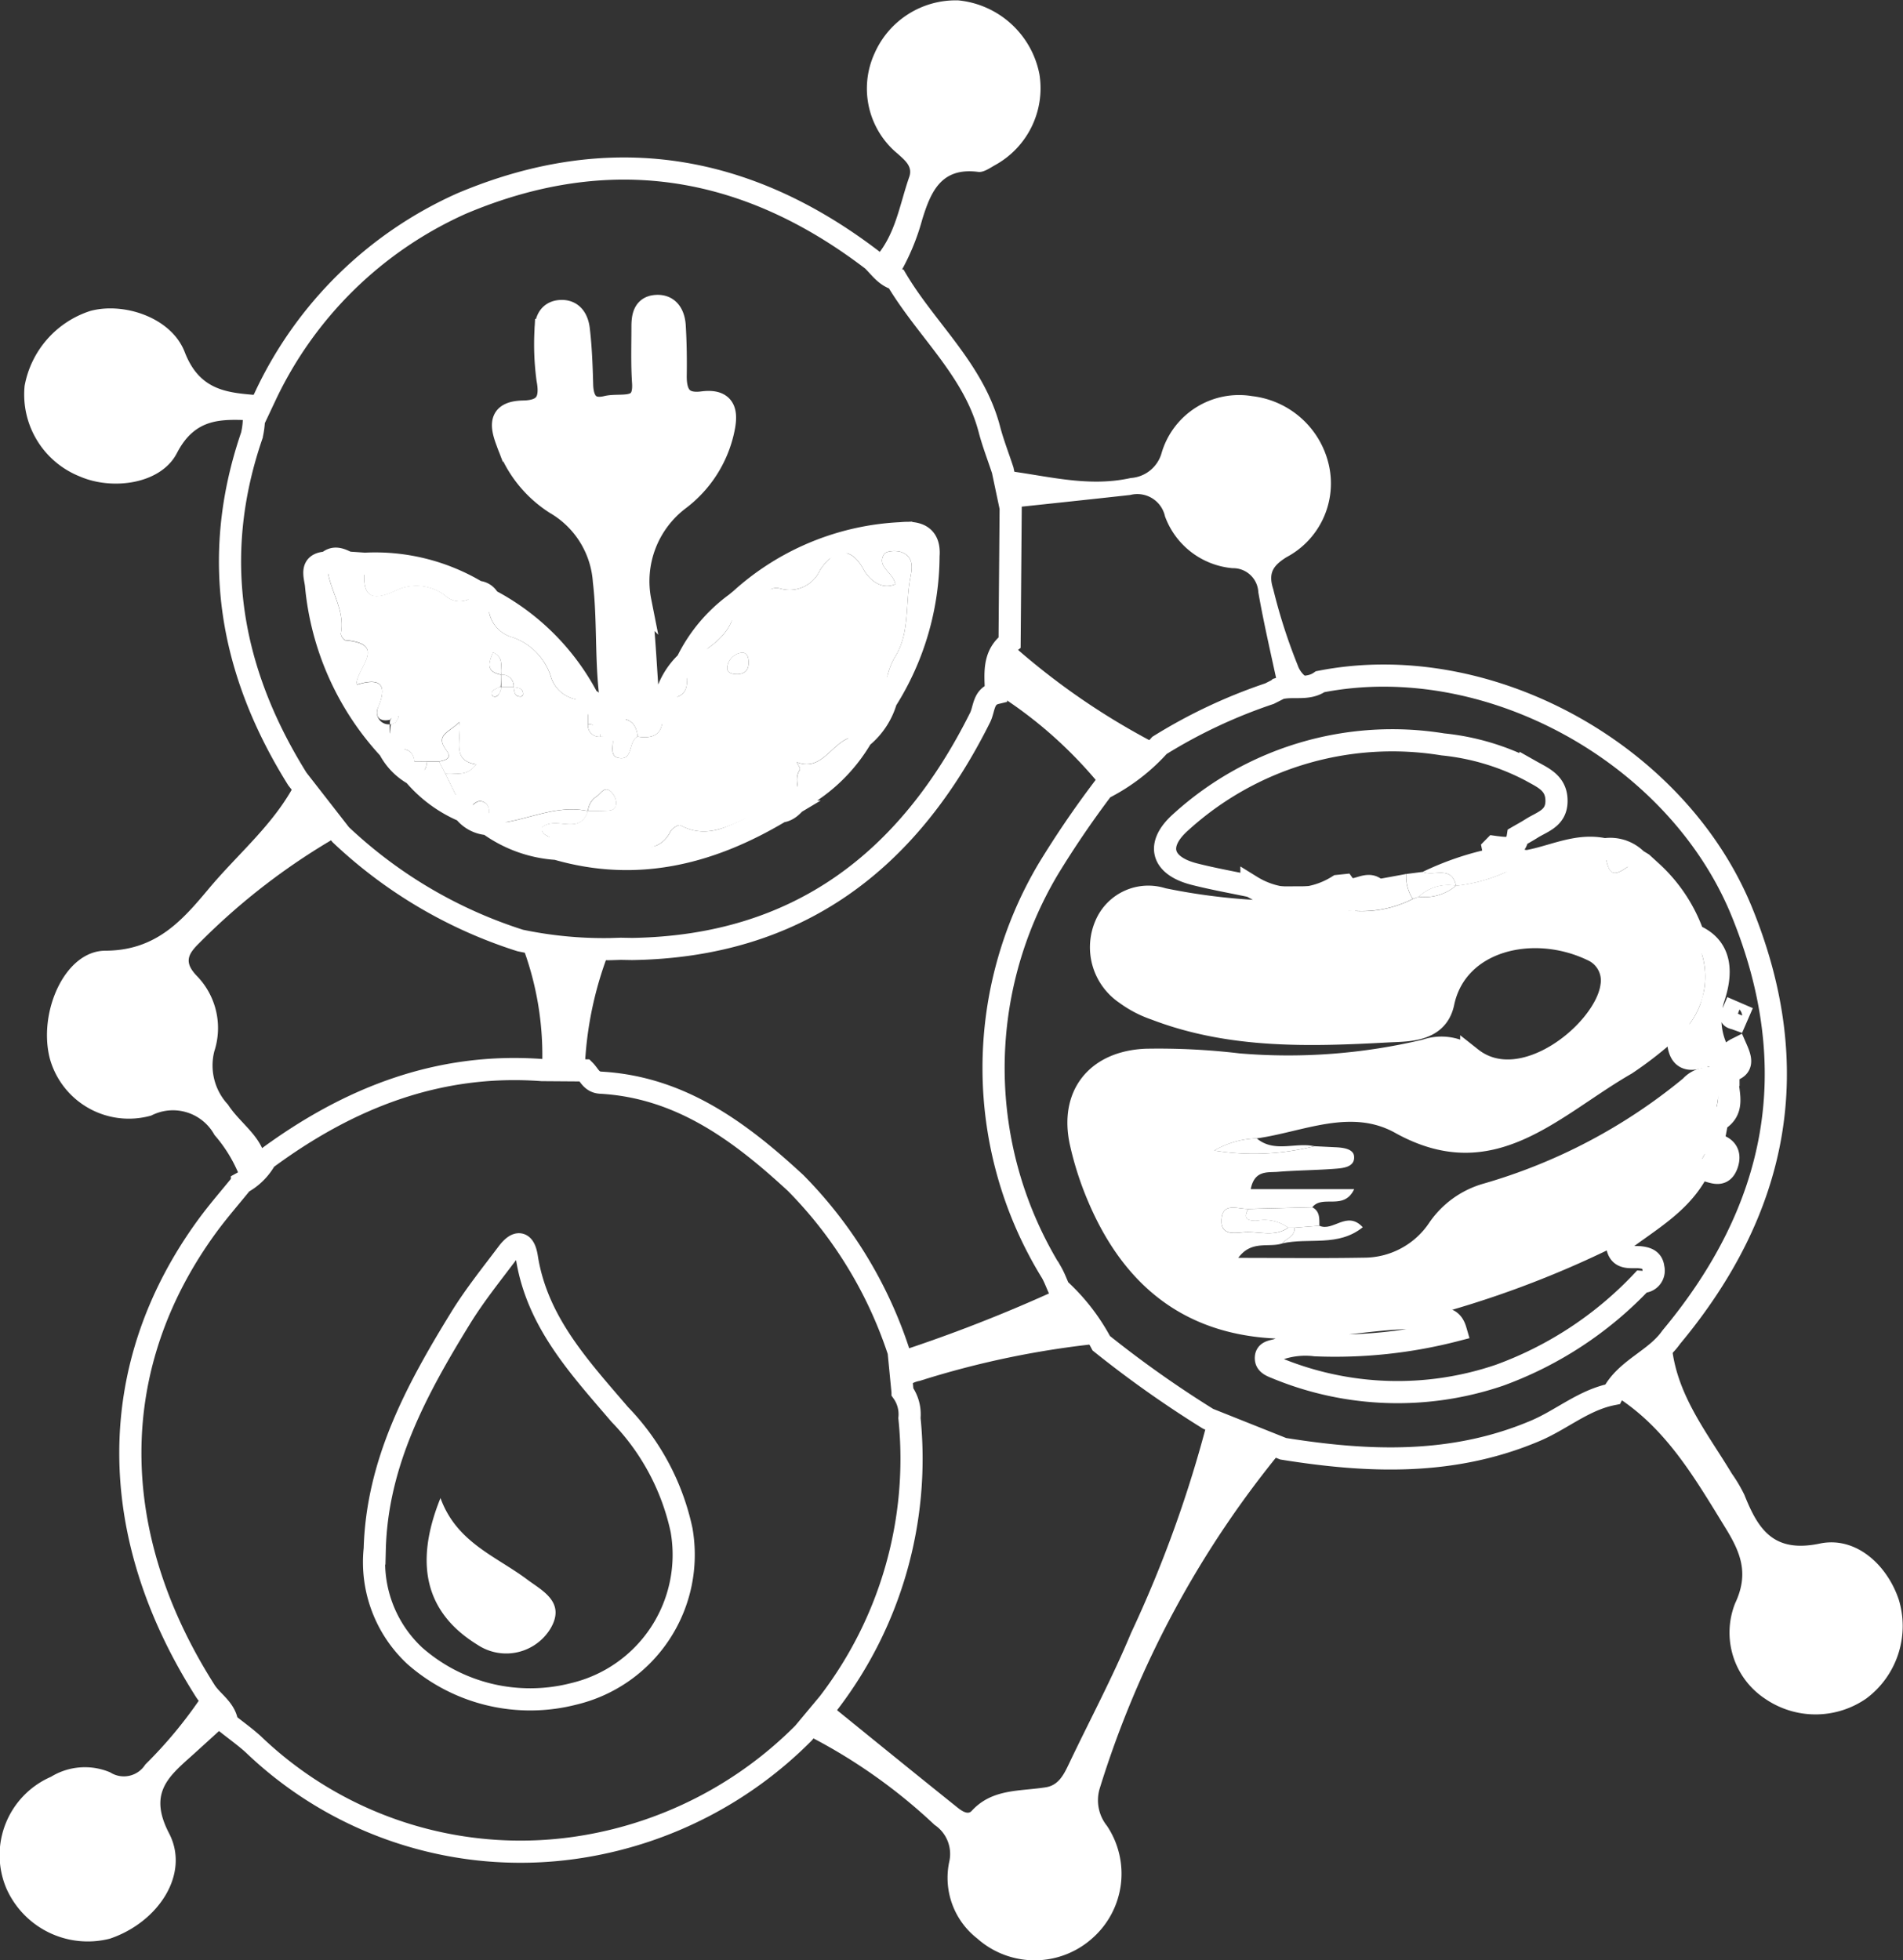 <svg xmlns="http://www.w3.org/2000/svg" width="85.874" height="88.46" viewBox="0 0 85.874 88.46"><rect x="0" y="0" width="85.874" height="88.46" fill="#333333" stroke="none"/><defs><style>.a{fill:none;stroke:#fff;}.b{fill:#fff;}</style></defs><g transform="translate(445.802 -128.493)"><path class="a" d="M-394.4,330.863a18.149,18.149,0,0,1-9.836,5.1,17.418,17.418,0,0,1-14.992-4.6c-.37-.335-.78-.627-1.171-.939-.08-.659-.674-.97-.993-1.467-4.537-7.132-4.509-14.688.09-20.982.491-.672,1.043-1.3,1.566-1.948a2.708,2.708,0,0,0,1.07-1.065c3.7-2.74,7.766-4.369,12.465-4.023l1.931.014c.215.215.308.532.721.555,3.6.2,6.283,2.207,8.795,4.525a19.459,19.459,0,0,1,4.651,7.615l.177,1.823a1.729,1.729,0,0,1,.311,1.172,18.1,18.1,0,0,1-3.656,12.867Zm-19.348-8.283a5.773,5.773,0,0,0,1.81,4.792,7.883,7.883,0,0,0,7.178,1.716,6.452,6.452,0,0,0,4.86-7.394,10.714,10.714,0,0,0-2.787-5.213c-1.815-2.124-3.734-4.17-4.193-7.09-.122-.778-.474-.725-.871-.2-.726.965-1.488,1.912-2.119,2.937C-411.853,315.353-413.647,318.66-413.745,322.581Z" transform="translate(-15.147 -124.156)"/><path class="a" d="M-407.11,165.929a17.8,17.8,0,0,1,8.849-8.678c6.669-2.819,12.851-1.805,18.549,2.56.328.322.59.728,1.073.855,1.355,2.29,3.5,4.088,4.2,6.785.163.622.4,1.225.6,1.837l.358,1.695q-.024,3.037-.049,6.075c-.779.609-.628,1.467-.614,2.289-.584.141-.522.714-.717,1.1-3.236,6.491-8.23,10.327-15.7,10.444l-.513-.009-.485.015a18.343,18.343,0,0,1-4.055-.39,21.057,21.057,0,0,1-8.1-4.777l-1.956-2.512c-3.033-4.857-3.943-9.993-2.056-15.5a3.517,3.517,0,0,0,.094-.682Zm15.663,15.029c-.632-.231-.5-1.082-1.092-1.344v.008a10.5,10.5,0,0,0-4.479-4.493.593.593,0,0,0-.527-.356,8.96,8.96,0,0,0-5.079-1.267l-.777-.053c-.307-.148-.614-.308-.92,0l-.008,0c-.788.024-.551.583-.5,1.007a12.552,12.552,0,0,0,3.318,7.423h-.008a2.791,2.791,0,0,0,1.109,1.133,5.983,5.983,0,0,0,2.257,1.659h0a1.476,1.476,0,0,0,1.1.581l0,0a5.862,5.862,0,0,0,3.087,1.117l0,0c3.638,1.054,6.957.2,10.106-1.684l-.01,0c.387-.031.593-.324.829-.575l0,0a7.454,7.454,0,0,0,2.839-2.774,3.323,3.323,0,0,0,1.1-1.657,12.3,12.3,0,0,0,1.913-6.525c.073-.909-.479-1.107-1.233-1.03a11.581,11.581,0,0,0-7.25,2.992l-.218.179a7.109,7.109,0,0,0-2.208,2.642h0a3.4,3.4,0,0,0-.968,1.641l-.132.331c-.11.149-.2.39-.336.428-.393.106-.268-.256-.282-.428-.13-1.574-.18-3.157-.377-4.721a4.625,4.625,0,0,1,1.729-4.573,5.332,5.332,0,0,0,2.006-3.083c.171-.753.19-1.455-.928-1.31-.954.124-1.225-.388-1.212-1.229.011-.744,0-1.49-.045-2.232-.033-.5-.264-.939-.852-.891-.541.044-.6.5-.6.941,0,.838-.029,1.678.028,2.512.093,1.357-.985.941-1.644,1.1-.789.19-1.089-.258-1.109-1-.023-.836-.053-1.675-.151-2.5-.049-.412-.25-.838-.784-.827s-.71.406-.713.857a11.77,11.77,0,0,0,.088,2.226c.18.958-.094,1.436-1.085,1.455-1.056.02-1.056.545-.741,1.371a5.37,5.37,0,0,0,2.2,2.782,4.409,4.409,0,0,1,2.17,3.506c.245,2.081.017,4.19.473,6.247Z" transform="translate(-26.714 -19.572)"/><path class="a" d="M-257.647,269.879c-1.3.257-2.295,1.144-3.483,1.648-3.72,1.579-7.524,1.429-11.38.811l-3.389-1.352a49.278,49.278,0,0,1-4.82-3.409,9.107,9.107,0,0,0-1.907-2.456c-.112-.247-.205-.506-.339-.741a17.577,17.577,0,0,1-.142-18.213,43.727,43.727,0,0,1,2.464-3.62,8.646,8.646,0,0,0,2.55-1.95,23.656,23.656,0,0,1,4.965-2.336l.365-.185.037-.033c.613-.192,1.307.086,1.884-.32,7.56-1.493,16.12,3.228,19.036,10.4,2.879,7.078,1.614,13.412-3.194,19.182C-255.718,268.331-257.05,268.727-257.647,269.879Zm5.23-14.571-.662-.188a.143.143,0,0,0,0,.02c.123-.527-.086-.653-.569-.486-.822.285-1.035-.18-1.05-.874l.173-.206,1.518.565a3.161,3.161,0,0,1-.073-2.15c.315-.946.485-2.257-.922-2.834a6.992,6.992,0,0,0-1.873-2.843l-.425-.388-.258-.158a1.677,1.677,0,0,0-1.454-.479c-1.255-.278-2.369.357-3.552.546-.494-.2-1.287.345-1.478-.6l.056-.057.079.011c.427.046.884.153.983-.477.2-.116.4-.224.6-.35.485-.316,1.14-.454,1.147-1.243.008-.825-.605-1.057-1.172-1.378a10.857,10.857,0,0,0-3.96-1.188,14.184,14.184,0,0,0-11.821,3.507c-1.15,1.02-.873,1.972.613,2.349.85.216,1.715.369,2.574.55a3.682,3.682,0,0,0,3.906-.019l.279-.029c.407.574,1.143-.433,1.554.338-.4.525-1.4-.18-1.555.759a28.2,28.2,0,0,1-8.191-.478,2.091,2.091,0,0,0-2.573,1.175,2.53,2.53,0,0,0,.906,3.1,4.935,4.935,0,0,0,1.344.7c3.392,1.3,6.945,1.191,10.47,1,.881-.047,2.243.022,2.518-1.293.592-2.825,4.042-3.665,6.732-2.369a1.5,1.5,0,0,1,.855,1.628c-.274,2.012-4.012,5.069-6.325,3.241a2.154,2.154,0,0,0-2.057-.352,26.693,26.693,0,0,1-8.454.635,30.505,30.505,0,0,0-4.173-.208c-2.223.1-3.408,1.591-2.94,3.73a14.078,14.078,0,0,0,.758,2.382c1.6,3.835,4.336,5.983,8.643,5.98,2.013,0,3.975-.484,5.982-.441.5.223,1.279-.332,1.537.557a21.68,21.68,0,0,1-6.331.675,3.645,3.645,0,0,0-1.644.173c-.232.107-.618.058-.588.445.019.245.282.33.5.419a14.277,14.277,0,0,0,10.041.315,16.68,16.68,0,0,0,6.413-4.213.509.509,0,0,0,.529-.637c-.039-.342-.272-.433-.569-.47-.419-.053-.975.149-1.07-.545,1.3-1.036,2.85-1.809,3.659-3.38.421-.163,1.023.491,1.3-.246.2-.544-.072-.862-.635-.938l.2-1.054c.978-.563.3-1.5.5-2.237.685-.133.587-.512.369-1.01C-252.586,254.558-252.343,254.983-252.417,255.308Zm.441-2.594-.231-.1c-.033.077-.109.171-.087.228s.142.072.219.1Z" transform="translate(-115.387 -78.466)"/><path class="b" d="M-297.972,357.3l3.389,1.352A44.855,44.855,0,0,0-302.868,374a1.841,1.841,0,0,0,.329,1.664,3.88,3.88,0,0,1-.654,5.075,3.9,3.9,0,0,1-5.2.011,3.47,3.47,0,0,1-1.254-3.487,1.576,1.576,0,0,0-.668-1.637,24.756,24.756,0,0,0-5.916-4.135l1.129-1.354c1.906,1.545,3.809,3.094,5.724,4.628.2.162.537.451.736.232.927-1.019,2.182-.879,3.353-1.069.568-.092.806-.571,1.032-1.045.937-1.972,1.97-3.9,2.808-5.916A55,55,0,0,0-297.972,357.3Z" transform="translate(-93.314 -164.78)"/><path class="b" d="M-426.929,254.124l1.956,2.512a29.569,29.569,0,0,0-6.393,4.9c-.519.508-.682.87-.091,1.482a3.371,3.371,0,0,1,.781,3.39,2.589,2.589,0,0,0,.615,2.407c.541.843,1.5,1.4,1.706,2.468a2.708,2.708,0,0,1-1.07,1.065,6.419,6.419,0,0,0-1.244-2.161,2.133,2.133,0,0,0-2.852-.877,3.7,3.7,0,0,1-4.574-2.555c-.549-2.085.664-4.879,2.5-4.884,2.292-.007,3.47-1.366,4.664-2.793C-429.573,257.449-427.879,256.083-426.929,254.124Z" transform="translate(-5.454 -90.475)"/><path class="b" d="M-185.76,346.711c.6-1.152,1.93-1.549,2.646-2.578.085,2.42,1.567,4.218,2.736,6.157a6.971,6.971,0,0,1,.566.958c.617,1.542,1.3,2.639,3.4,2.2,1.617-.34,3.034.939,3.569,2.534a4.084,4.084,0,0,1-1.459,4.452,4.016,4.016,0,0,1-4.565.023,3.579,3.579,0,0,1-1.365-4.308c.649-1.368.239-2.319-.454-3.441C-182.079,350.443-183.4,348.141-185.76,346.711Z" transform="translate(-187.274 -155.297)"/><path class="b" d="M-269.769,205.223c-.577.406-1.27.128-1.884.32-.307-1.45-.65-2.894-.906-4.354a1.138,1.138,0,0,0-1.163-1.09,3.58,3.58,0,0,1-3.049-2.339,1.278,1.278,0,0,0-1.57-.965c-1.8.2-3.593.388-5.39.58l-.358-1.695c1.916.221,3.794.79,5.775.349a1.55,1.55,0,0,0,1.375-1.078,3.641,3.641,0,0,1,4.1-2.617,4.024,4.024,0,0,1,3.471,3.148,3.765,3.765,0,0,1-1.917,4.119c-.622.387-.834.727-.6,1.448a24.874,24.874,0,0,0,1.1,3.423A1.1,1.1,0,0,0-269.769,205.223Z" transform="translate(-116.46 -45.965)"/><path class="b" d="M-436.535,401.183c.319.5.913.808.993,1.467-.55.5-1.095,1-1.65,1.5-1.059.942-1.9,1.691-.98,3.46.958,1.845-.5,4.022-2.671,4.753a4.015,4.015,0,0,1-4.679-2.285,3.853,3.853,0,0,1,2.02-5.019,2.926,2.926,0,0,1,2.673-.2,1.143,1.143,0,0,0,1.584-.355A19.962,19.962,0,0,0-436.535,401.183Z" transform="translate(0 -196.383)"/><path class="b" d="M-304.693,141.093c-.483-.128-.745-.534-1.073-.855,1.027-1.045,1.2-2.47,1.655-3.765.162-.458-.184-.736-.518-1.037a3.812,3.812,0,0,1-1.046-4.542,4,4,0,0,1,3.778-2.384,4.141,4.141,0,0,1,3.66,3.34,3.961,3.961,0,0,1-2.014,4.1c-.236.135-.519.334-.753.3-1.667-.217-2.137.895-2.526,2.16A10.2,10.2,0,0,1-304.693,141.093Z" transform="translate(-100.659 0)"/><path class="b" d="M-431.008,182.174l-.522,1.106c-1.379-.042-2.615-.184-3.475,1.481-.724,1.4-2.913,1.688-4.376,1.052a3.979,3.979,0,0,1-2.494-4.092,4.38,4.38,0,0,1,2.955-3.376c1.5-.413,3.665.28,4.272,1.858C-433.916,182.1-432.491,182.033-431.008,182.174Z" transform="translate(-2.816 -35.817)"/><path class="b" d="M-291.734,338.8a40.572,40.572,0,0,0-8.195,1.695,1.159,1.159,0,0,0-.769.508l-.177-1.823a68.492,68.492,0,0,0,7.234-2.836A9.107,9.107,0,0,1-291.734,338.8Z" transform="translate(-104.372 -149.686)"/><path class="b" d="M-360.927,286.016a13.927,13.927,0,0,0-.982-5.844,18.354,18.354,0,0,0,4.054.39A16.262,16.262,0,0,0-359,286.03Z" transform="translate(-60.417 -109.234)"/><path class="b" d="M-386.276,219.2a.593.593,0,0,1,.527.356,1.464,1.464,0,0,0,1.078,1.7,2.775,2.775,0,0,1,1.69,1.711,1.475,1.475,0,0,0,1.71,1.079v-.008q-.008.569-.016,1.138a.51.51,0,0,0,.558.56l.557.013c.062.327-.168.845.244.94.7.161.444-.756.881-.957,1.191.182,1.173-.593,1.11-1.4l.132-.331c1.321.041.926-.929.968-1.641h0c1.021-.643,2.138-1.2,2.208-2.642l.218-.179c.721.31,1.079-.648,1.784-.492a1.5,1.5,0,0,0,1.806-.818c.369-.587,1.228-1.422,1.978-.025.149.277.7.971,1.428.65-.1-.541-.866-.786-.505-1.359.09-.142.542-.172.769-.091.669.242.454.884.384,1.319-.186,1.15-.022,2.421-.668,3.418a3.206,3.206,0,0,0-.405,1.961,3.323,3.323,0,0,1-1.1,1.657c-1.219-.261-1.6,1.649-2.924,1.125.05.117.176.285.137.344-.286.433,0,.874-.052,1.3l0,0a.786.786,0,0,0-.829.575l.01,0a2.6,2.6,0,0,0-.7,0c-1.252.339-2.378,1.411-3.828.629-.078-.042-.369.144-.44.285-.463.91-1.291.75-2.07.753-1.024,0-2.048.013-3.072.019l0,0c.207-.582-.787-.458-.649-.97.637-.525,1.694.4,2.062-.731.227,0,.455.007.681-.006.26-.015.593.031.6-.36a.766.766,0,0,0-.216-.484c-.3-.3-.453.03-.653.182a.876.876,0,0,0-.408.67c-1.569-.339-2.977.57-4.5.583l0,0c-.024-.339.186-.776-.186-.98-.388-.213-.582.315-.915.4h0l-.833-1.684c.416-.082.914.2,1.392-.426-1.13-.182-.652-1.059-.756-1.909-.466.47-1.117.568-.591,1.272.283.379-.046.447-.328.507h-.553l-.556-.005c-.111-.745-.69-.513-1.141-.546h.008a8.006,8.006,0,0,1,.1-1.349c.036-.116-.057-.017-.069.093-.033.292.158.023.227.078l.176-.287c-.071-.03-.143-.059-.334.117-.589.172-.76-.179-.6-.562.467-1.118-.019-1.308-.989-1,.021-.794,1.427-1.844-.5-2.015-.08-.007-.219-.219-.2-.31.226-1.154-.639-2.091-.622-3.2l.008,0,.92,0,.777.053c-.1,1.143-.044,1.929,1.489,1.171a2.152,2.152,0,0,1,2.123.26A.963.963,0,0,0-386.276,219.2Zm1.014,4.532c.1-.237.063-.28-.064-.214-.1.055-.248.107-.287.2-.062.144.051.257.2.2.095-.039.149-.177.215-.414h.559c.036.2.029.441.336.422a.126.126,0,0,0,.087-.087c.018-.307-.22-.3-.422-.336a.512.512,0,0,0-.559-.56c-.072-.326.17-.751-.371-1.01-.217.5-.32.879.369,1.011A4.576,4.576,0,0,1-385.262,223.73Zm10.748-.816c.419-.034.507-.3.468-.662-.023-.212-.159-.352-.351-.3a.75.75,0,0,0-.605.649C-375.023,222.885-374.751,222.918-374.514,222.914Z" transform="translate(-37.983 -63.998)"/><path class="b" d="M-357.516,195.836c.063.81.082,1.585-1.11,1.4-.063-.654-.438-.884-1.059-.782-.456-2.057-.229-4.166-.473-6.247a4.409,4.409,0,0,0-2.17-3.506,5.37,5.37,0,0,1-2.2-2.782c-.315-.826-.314-1.351.741-1.371.991-.019,1.265-.5,1.085-1.455a11.772,11.772,0,0,1-.088-2.226c0-.451.178-.845.713-.857s.735.415.784.827c.1.829.128,1.668.151,2.5.021.746.32,1.194,1.109,1,.659-.159,1.737.258,1.644-1.1-.057-.834-.028-1.674-.028-2.512,0-.438.059-.9.6-.941.588-.048.819.39.852.891.049.742.057,1.488.045,2.232-.013.841.259,1.353,1.212,1.229,1.118-.145,1.1.556.928,1.31a5.332,5.332,0,0,1-2.006,3.083,4.625,4.625,0,0,0-1.729,4.573c.2,1.565.247,3.148.377,4.721.014.172-.111.534.282.428C-357.711,196.226-357.626,195.985-357.516,195.836Z" transform="translate(-58.402 -35.504)"/><path class="b" d="M-284.617,232.1a31.928,31.928,0,0,0,6.76,4.647,8.63,8.63,0,0,1-2.55,1.951,19.514,19.514,0,0,0-4.824-4.308C-285.245,233.564-285.4,232.706-284.617,232.1Z" transform="translate(-115.623 -74.612)"/><path class="b" d="M-319.843,221.971a3.205,3.205,0,0,1,.405-1.961c.646-1,.481-2.268.668-3.418.071-.435.286-1.077-.384-1.319-.227-.082-.679-.052-.769.091-.361.573.405.818.505,1.359-.733.32-1.279-.374-1.428-.65-.749-1.4-1.608-.561-1.978.025a1.5,1.5,0,0,1-1.806.818c-.705-.157-1.063.8-1.784.492a11.581,11.581,0,0,1,7.25-2.992c.753-.077,1.306.121,1.233,1.03A12.3,12.3,0,0,1-319.843,221.971Z" transform="translate(-85.98 -61.868)"/><path class="b" d="M-391.71,226.514q0,.565-.008,1.131a12.554,12.554,0,0,1-3.318-7.423c-.049-.423-.285-.982.5-1.007-.017,1.107.848,2.044.622,3.2-.018.091.121.3.2.31,1.931.171.525,1.221.5,2.015.97-.311,1.457-.121.989,1A.53.53,0,0,0-391.71,226.514Z" transform="translate(-36.508 -65.335)"/><path class="b" d="M-356.05,260.947c1.024-.007,2.048-.016,3.072-.019.78,0,1.608.157,2.07-.753.072-.141.363-.327.44-.285,1.45.782,2.575-.29,3.828-.629a2.6,2.6,0,0,1,.7,0C-349.093,261.143-352.412,262-356.05,260.947Z" transform="translate(-64.637 -94.156)"/><path class="b" d="M-381.968,220.61a.963.963,0,0,1-1.467.164,2.152,2.152,0,0,0-2.123-.26c-1.533.758-1.59-.028-1.489-1.171A8.96,8.96,0,0,1-381.968,220.61Z" transform="translate(-42.291 -65.41)"/><path class="b" d="M-362.5,229.7a1.475,1.475,0,0,1-1.71-1.079,2.775,2.775,0,0,0-1.69-1.711,1.464,1.464,0,0,1-1.078-1.7A10.5,10.5,0,0,1-362.5,229.7Z" transform="translate(-56.75 -69.649)"/><path class="b" d="M-362.565,259.1c-.369,1.134-1.426.206-2.062.731-.138.512.856.387.649.97a5.864,5.864,0,0,1-3.087-1.116c1.524-.013,2.932-.922,4.5-.583Z" transform="translate(-56.704 -94.006)"/><path class="b" d="M-317.214,250.086c.054-.431-.234-.872.052-1.3.039-.059-.087-.226-.137-.344,1.321.523,1.7-1.386,2.924-1.125A7.455,7.455,0,0,1-317.214,250.086Z" transform="translate(-92.544 -85.552)"/><path class="b" d="M-377.635,251.864l.833,1.684a5.982,5.982,0,0,1-2.257-1.659l.072-.076c.378.041.5-.182.516-.506h.554Z" transform="translate(-48.066 -88.447)"/><path class="b" d="M-332.875,225.787c-.07,1.438-1.187,2-2.208,2.642A7.109,7.109,0,0,1-332.875,225.787Z" transform="translate(-79.736 -70.068)"/><path class="b" d="M-346.953,244.431c.621-.1,1,.128,1.059.782-.437.2-.18,1.118-.881.957-.412-.095-.182-.613-.244-.94l-.008-.367Z" transform="translate(-71.133 -83.478)"/><path class="b" d="M-337.567,235.222c-.043.712.352,1.683-.968,1.641A3.4,3.4,0,0,1-337.567,235.222Z" transform="translate(-77.25 -76.863)"/><path class="b" d="M-370.989,258.162c.333-.084.527-.612.915-.4.371.2.162.641.186.98A1.476,1.476,0,0,1-370.989,258.162Z" transform="translate(-53.878 -93.06)"/><path class="b" d="M-349.873,242.575l.008.367-.557-.013a.512.512,0,0,0-.558-.56q.008-.569.016-1.138C-350.371,241.493-350.5,242.344-349.873,242.575Z" transform="translate(-68.288 -81.19)"/><path class="b" d="M-383.023,249.313c.452.033,1.031-.2,1.141.546l.04.511-.072.076A2.791,2.791,0,0,1-383.023,249.313Z" transform="translate(-45.211 -87.004)"/><path class="b" d="M-319.971,257.866a.786.786,0,0,1,.829-.575C-319.378,257.542-319.584,257.835-319.971,257.866Z" transform="translate(-90.62 -92.755)"/><path class="b" d="M-345.179,281.518l-.515-.01Z" transform="translate(-72.095 -110.197)"/><path class="b" d="M-392.109,218.767l-.92,0C-392.723,218.46-392.416,218.619-392.109,218.767Z" transform="translate(-38.006 -64.886)"/><path class="b" d="M-246.708,265.765l.258.158a.438.438,0,0,0,.424.388,6.992,6.992,0,0,1,1.873,2.843,3.56,3.56,0,0,1-.524,4.419l-.173.206a17.6,17.6,0,0,1-2.071,1.62c-3.3,1.888-6.206,5.175-10.691,2.679-2.009-1.118-4.163-.039-6.241.252a4.04,4.04,0,0,0-1.915.548,11.136,11.136,0,0,0,4.52-.195l.976.048c.336.017.778.078.811.4.049.477-.449.537-.806.566-.882.071-1.769.071-2.65.143-.449.037-1.037-.086-1.207.78h4.669c-.464.987-1.428.235-1.89.818l-2.886.073c-.462.018-1.148-.322-1.209.462-.063.818.673.6,1.122.588.628-.018,1.3.217,1.882-.2l.287,0c.029.4-.365.47-.544.707-.611.21-1.394-.166-1.993.654,1.979,0,3.823.025,5.665-.009a3.541,3.541,0,0,0,2.955-1.581,4.429,4.429,0,0,1,2.439-1.758,25.059,25.059,0,0,0,9.011-4.745,1.584,1.584,0,0,1,1.382-.489l0-.022c.616.772-.039,1.627.158,2.426l-.2,1.054a2.362,2.362,0,0,0-.664,1.185c-.81,1.571-2.356,2.344-3.659,3.38a45.144,45.144,0,0,1-8.821,3.282c-2.006-.043-3.968.439-5.981.441-4.307,0-7.047-2.145-8.643-5.98a14.075,14.075,0,0,1-.758-2.382c-.468-2.138.717-3.63,2.94-3.73a30.5,30.5,0,0,1,4.173.208,26.692,26.692,0,0,0,8.454-.635,2.154,2.154,0,0,1,2.057.352c2.313,1.828,6.051-1.229,6.325-3.241a1.5,1.5,0,0,0-.855-1.628c-2.69-1.3-6.14-.456-6.732,2.369-.275,1.314-1.637,1.246-2.518,1.293-3.525.188-7.078.3-10.47-1a4.935,4.935,0,0,1-1.344-.7,2.53,2.53,0,0,1-.906-3.1,2.091,2.091,0,0,1,2.573-1.175,28.2,28.2,0,0,0,8.191.478,5.062,5.062,0,0,0,3.1-.487l.268-.1a2.224,2.224,0,0,0,1.687-.5l0,0a7.387,7.387,0,0,0,3.143-1.1c1.183-.189,2.3-.824,3.552-.546C-247.967,266.582-247.8,266.635-246.708,265.765Z" transform="translate(-125.238 -98.464)"/><path class="b" d="M-216.39,266.346a13.529,13.529,0,0,1,3.174-1.071c.191.944.984.4,1.478.6a7.38,7.38,0,0,1-3.143,1.1C-215.076,266.026-215.893,266.569-216.39,266.346Z" transform="translate(-165.215 -98.506)"/><path class="b" d="M-229.052,269.951l2.8-.514a1.872,1.872,0,0,0,.295,1.124,5.062,5.062,0,0,1-3.1.487c.154-.939,1.158-.234,1.555-.759C-227.909,269.518-228.646,270.525-229.052,269.951Z" transform="translate(-156.096 -101.503)"/><path class="b" d="M-174.612,283.705a3.56,3.56,0,0,0,.524-4.419c1.407.578,1.237,1.888.922,2.834a3.161,3.161,0,0,0,.073,2.15Z" transform="translate(-195.303 -108.596)"/><path class="b" d="M-244.007,271.4l3.906-.019A3.682,3.682,0,0,1-244.007,271.4Z" transform="translate(-145.326 -102.9)"/><path class="b" d="M-171.971,314.221a2.362,2.362,0,0,1,.664-1.185c.563.076.838.394.635.938C-170.948,314.713-171.55,314.058-171.971,314.221Z" transform="translate(-197.205 -132.903)"/><path class="b" d="M-185.616,265.916c-1.1.871-1.259.817-1.454-.479A1.677,1.677,0,0,1-185.616,265.916Z" transform="translate(-186.331 -98.615)"/><path class="b" d="M-169.277,303.026c-.2-.8.458-1.654-.158-2.426l.662.188h0C-168.979,301.526-168.3,302.463-169.277,303.026Z" transform="translate(-199.031 -123.946)"/><path class="b" d="M-167.07,298.673c.074-.325-.168-.75.369-1.01.217.5.315.877-.369,1.01Z" transform="translate(-200.734 -121.831)"/><path class="b" d="M-204.562,263.865c.283-.25.553-.53.983-.477C-203.678,264.018-204.135,263.912-204.562,263.865Z" transform="translate(-173.734 -97.143)"/><path class="b" d="M-166.323,291.745l-.1.232c-.077-.033-.2-.05-.219-.1s.054-.15.087-.228Z" transform="translate(-201.04 -117.497)"/><path class="b" d="M-180.526,268.13a.438.438,0,0,1-.424-.388Z" transform="translate(-190.738 -100.283)"/><path class="b" d="M-241.082,239.88l.365-.186Z" transform="translate(-147.433 -80.083)"/><path class="b" d="M-376.378,370.077c.73,2.015,2.512,2.623,3.925,3.686.67.5,1.746,1.017,1.034,2.213a2.339,2.339,0,0,1-3.286.726C-377,375.291-377.61,373.126-376.378,370.077Z" transform="translate(-49.547 -173.981)"/><path class="b" d="M-374.7,247.287l-.282-.556c.281-.059.61-.128.328-.507-.526-.7.125-.8.591-1.272.1.85-.374,1.727.756,1.909C-373.783,247.483-374.281,247.2-374.7,247.287Z" transform="translate(-51.005 -83.87)"/><path class="b" d="M-350.983,256.784a.877.877,0,0,1,.408-.671c.2-.152.355-.486.653-.182a.766.766,0,0,1,.216.484c0,.391-.336.345-.6.36-.226.013-.454.005-.681.006Z" transform="translate(-68.285 -91.688)"/><path class="b" d="M-328.046,234.708c-.236,0-.508-.029-.487-.315a.75.75,0,0,1,.605-.649c.192-.051.328.09.351.3C-327.538,234.406-327.625,234.674-328.046,234.708Z" transform="translate(-84.453 -75.791)"/><path class="b" d="M-366.347,234.7c-.69-.132-.587-.513-.369-1.011.541.259.3.684.371,1.01Z" transform="translate(-56.837 -75.761)"/><path class="b" d="M-378.9,251.8l-.04-.511.556.005C-378.408,251.619-378.526,251.842-378.9,251.8Z" transform="translate(-48.149 -88.434)"/><path class="b" d="M-350.98,245.3a.512.512,0,0,1,.558.56A.51.51,0,0,1-350.98,245.3Z" transform="translate(-68.288 -84.12)"/><path class="b" d="M-382.734,243.74l.243.1-.176.287c-.069-.055-.26.215-.227-.078A.993.993,0,0,1-382.734,243.74Z" transform="translate(-45.301 -82.997)"/><path class="b" d="M-362.976,239.3c.2.036.44.029.422.336a.126.126,0,0,1-.087.087c-.307.019-.3-.221-.336-.422Z" transform="translate(-59.648 -79.801)"/><path class="b" d="M-366.145,239.507c0,.006-.059.144-.154.182-.147.06-.26-.053-.2-.2.039-.091.183-.143.287-.2C-366.081,239.227-366.041,239.271-366.145,239.507Z" transform="translate(-57.101 -79.775)"/><path class="b" d="M-364.976,237.862q0-.28,0-.559h0a.512.512,0,0,1,.559.56h-.56Z" transform="translate(-58.208 -78.361)"/><path class="b" d="M-241.88,323.189c.35.184.316.515.319.833l-1.123.089-.287,0a1.811,1.811,0,0,0-1.406-.316c-.37.012-.663-.057-.389-.53Z" transform="translate(-144.703 -140.214)"/><path class="b" d="M-247.609,323.3c-.274.473.019.542.389.53a1.811,1.811,0,0,1,1.406.316c-.587.42-1.254.185-1.882.2-.448.012-1.185.23-1.122-.588C-248.757,322.98-248.071,323.32-247.609,323.3Z" transform="translate(-141.859 -140.253)"/><path class="b" d="M-238.448,325.648l1.123-.089c.622.281,1.242-.706,1.956.067-1.109.9-2.447.457-3.623.729C-238.813,326.117-238.42,326.045-238.448,325.648Z" transform="translate(-148.938 -141.751)"/><path class="b" d="M-248.068,312.063c.794.665,1.746.162,2.6.353a11.135,11.135,0,0,1-4.52.195A4.039,4.039,0,0,1-248.068,312.063Z" transform="translate(-141.023 -132.197)"/><path class="b" d="M-218.76,270.319a1.872,1.872,0,0,1-.295-1.124l.739-.094c.5.223,1.314-.319,1.509.628l0,0a1.934,1.934,0,0,0-1.687.5Z" transform="translate(-163.289 -101.261)"/><path class="b" d="M-217.02,271.779a1.934,1.934,0,0,1,1.687-.5A2.224,2.224,0,0,1-217.02,271.779Z" transform="translate(-164.762 -102.818)"/></g></svg>
